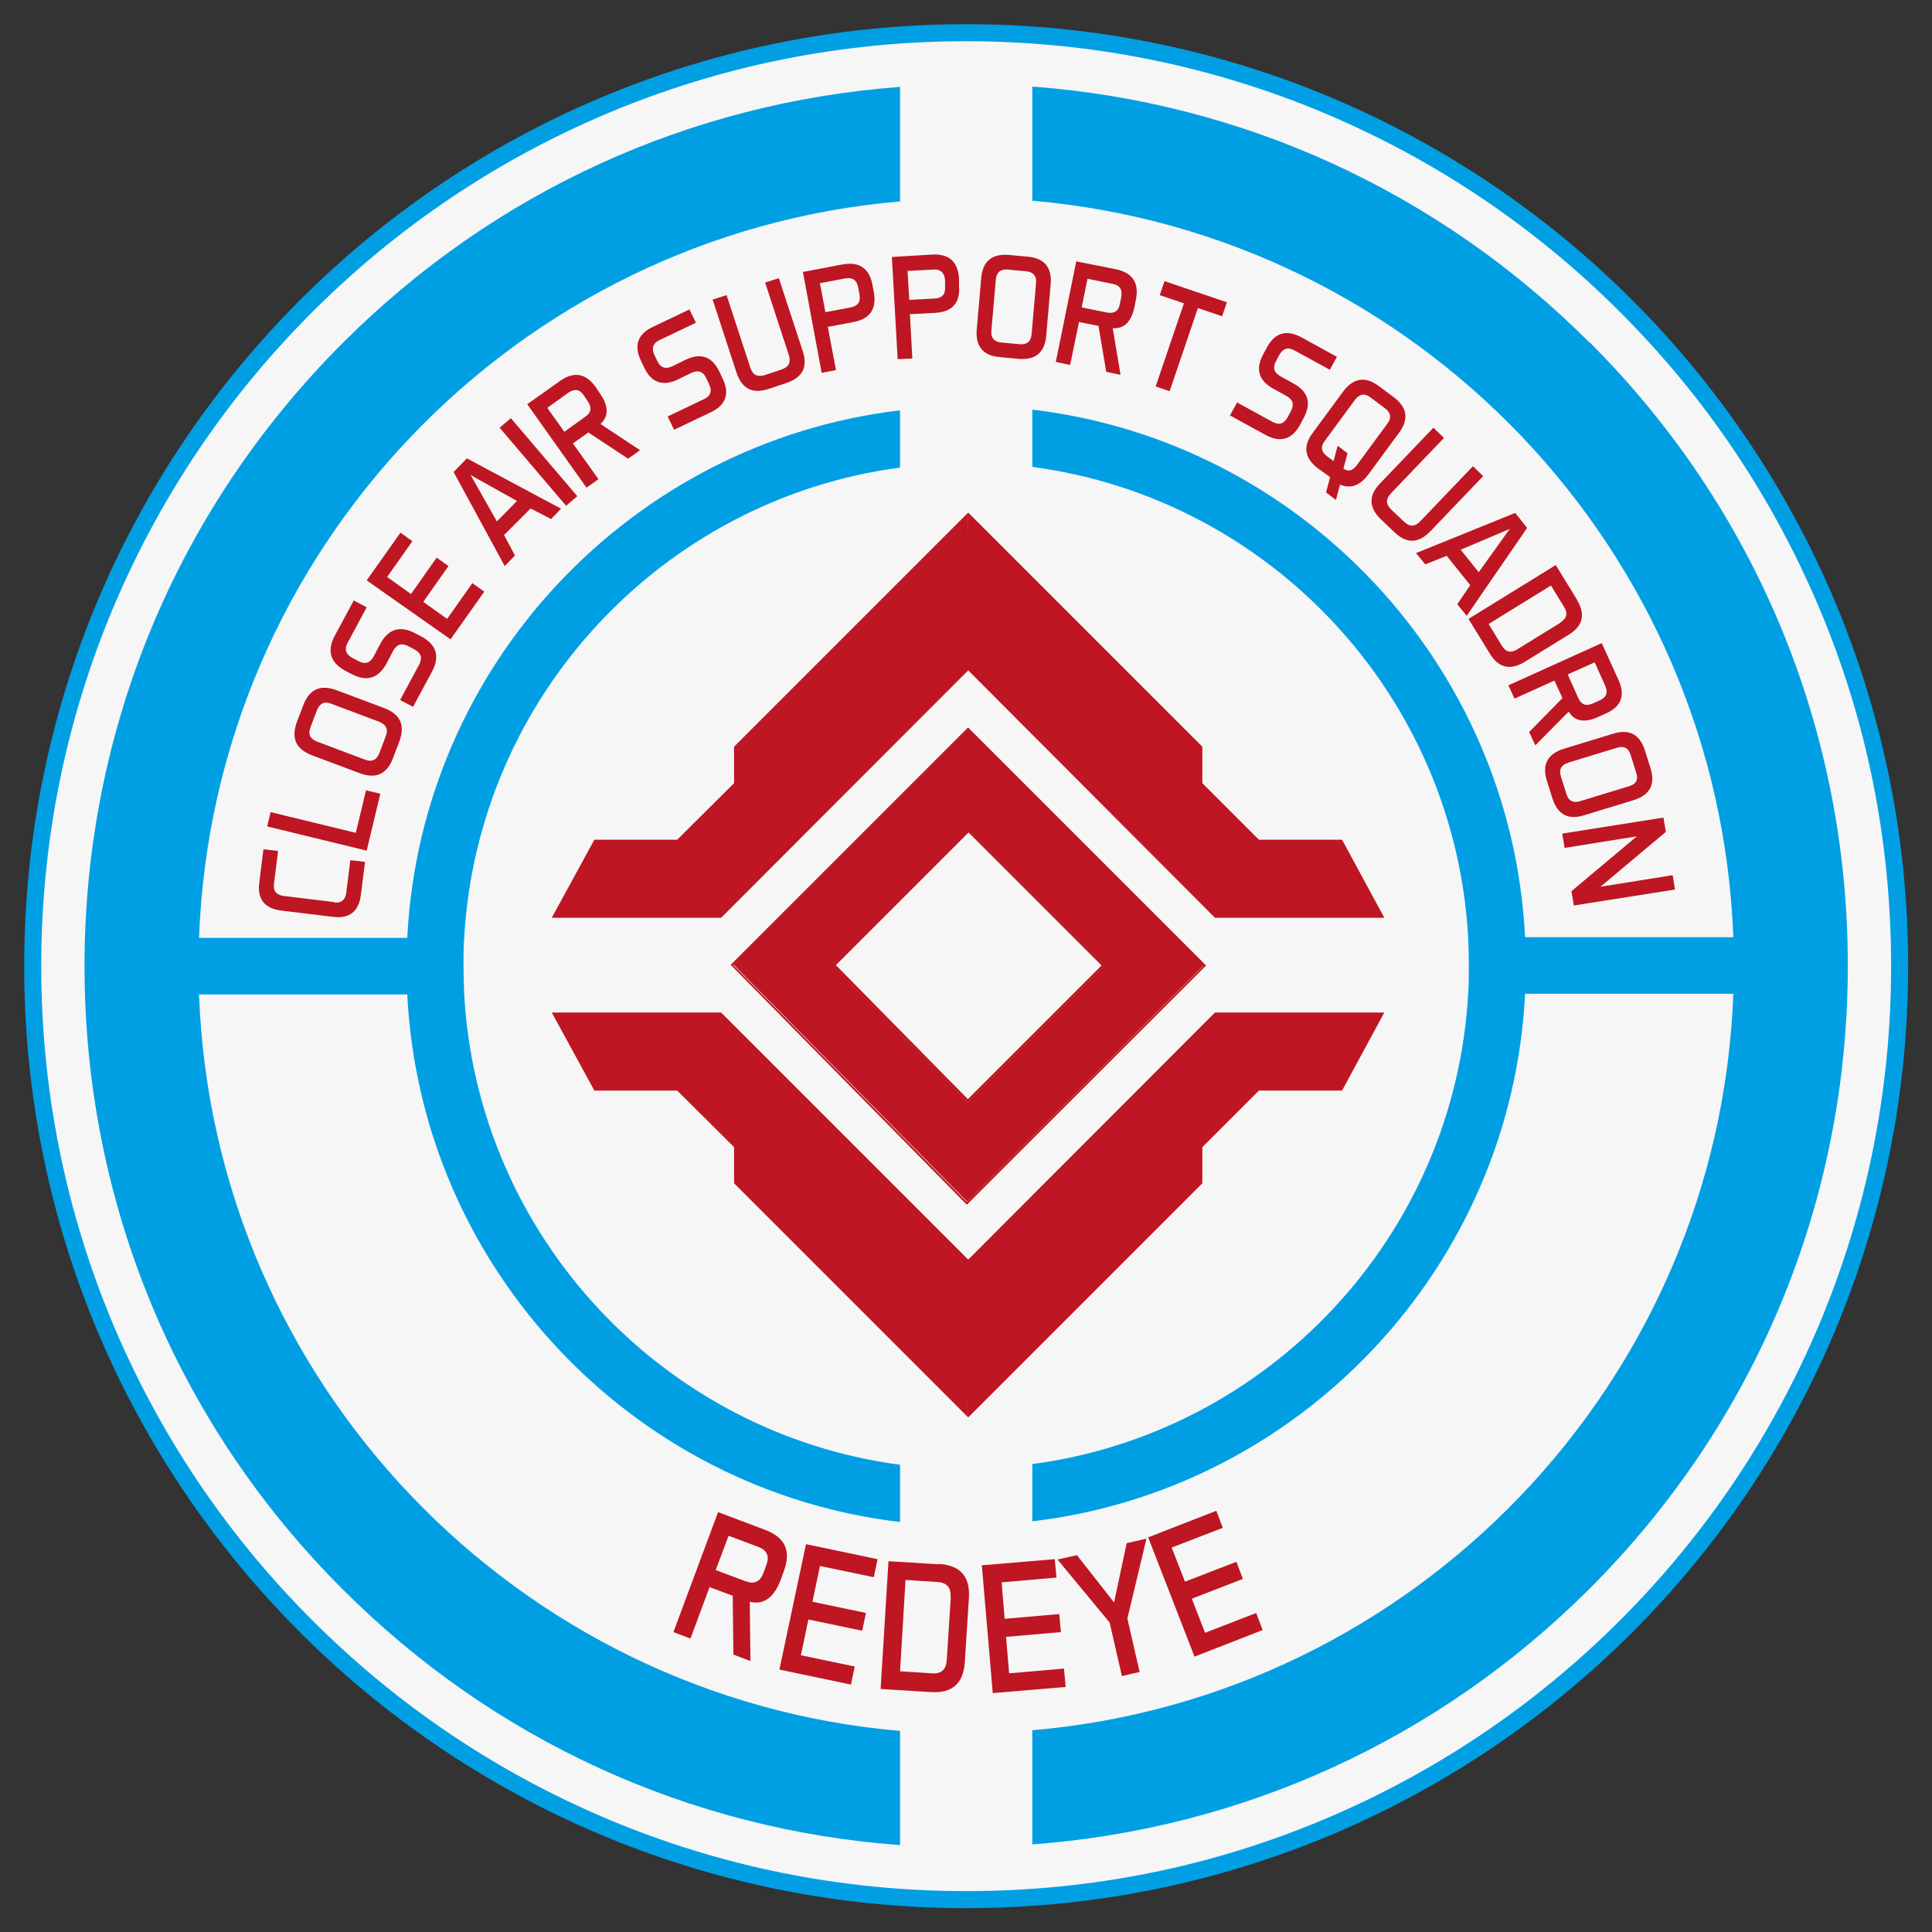 <?xml version="1.0" encoding="UTF-8"?>
<svg id="Capa_1" xmlns="http://www.w3.org/2000/svg" version="1.1" viewBox="0 0 566.9 566.9">
  <rect x="0" y="0" width="566.9" height="566.9" fill="#333333" stroke="none"/>
  <!-- Generator: Adobe Illustrator 29.0.1, SVG Export Plug-In . SVG Version: 2.1.0 Build 192)  -->
  <defs>
    <style>
      .st0 {
        fill: #f6f6f6;
      }

      .st1 {
        fill: #be1622;
      }

      .st2 {
        isolation: isolate;
      }

      .st3 {
        fill: #009fe4;
      }
    </style>
  </defs>
  <path class="st0" d="M284.1,557.7c-73.2,0-141.9-28.5-193.7-80.2-51.7-51.7-80.2-120.5-80.2-193.7s28.5-141.9,80.2-193.7C142.1,38.5,210.9,10,284.1,10s141.9,28.5,193.7,80.2c51.7,51.7,80.2,120.5,80.2,193.7s-28.5,141.9-80.2,193.7-120.5,80.2-193.7,80.2h0Z"/>
  <path class="st3" d="M283.5,12.1c36.6,0,72.2,7.2,105.6,21.3,32.3,13.7,61.3,33.2,86.3,58.2s44.5,54,58.2,86.3c14.2,33.4,21.3,69,21.3,105.6s-7.2,72.2-21.3,105.6c-13.7,32.3-33.2,61.3-58.2,86.3s-54,44.5-86.3,58.2c-33.5,14.2-69,21.3-105.6,21.3s-72.2-7.2-105.6-21.3c-32.3-13.7-61.3-33.2-86.3-58.2s-44.5-54-58.2-86.3c-14.1-33.5-21.3-69-21.3-105.6s7.2-72.2,21.3-105.6c13.7-32.3,33.2-61.3,58.2-86.3s54-44.5,86.3-58.2c33.4-14.1,69-21.3,105.6-21.3M283.5,7.1C130.8,7.1,7.1,130.8,7.1,283.5s123.7,276.4,276.4,276.4,276.4-123.7,276.4-276.4S436.1,7.1,283.5,7.1h0Z"/>
  <path class="st3" d="M24.8,283.5c0,69.1,26.9,134.1,75.8,182.9,44.2,44.2,101.7,70.5,163.5,75v-33.5c-112.4-9.7-201.5-102.2-205.7-216.1h61.1c4,80.2,65.9,145.5,144.6,154.8v-16.8c-69.5-9.2-123.9-67-127.9-138-.1-2.8-.2-5.5-.2-8.3s0-5.6.2-8.3c4-71,58.4-128.8,127.9-138v-16.8c-78.7,9.3-140.6,74.6-144.6,154.8h-61.1c4.2-113.9,93.3-206.5,205.7-216.1V25.5c-61.8,4.6-119.2,30.8-163.5,75.1-48.9,48.9-75.8,113.8-75.8,182.9h0Z"/>
  <path class="st3" d="M466.4,100.5c-44.2-44.2-101.7-70.5-163.5-75.1v33.5c112.4,9.7,201.5,102.2,205.7,216.1h-61.1c-4-80.2-65.9-145.5-144.6-154.8v16.8c69.5,9.2,123.9,66.9,127.9,138,.1,2.8.2,5.5.2,8.3s0,5.6-.2,8.3c-4,71-58.4,128.8-127.9,138v16.8c78.7-9.3,140.6-74.6,144.6-154.8h61.1c-4.2,113.9-93.3,206.5-205.7,216.1v33.5c61.8-4.6,119.2-30.8,163.5-75,48.9-48.9,75.8-113.8,75.8-182.9s-26.9-134.1-75.8-182.9h0Z"/>
  <g class="st2">
    <g class="st2">
      <path class="st1" d="M98,264.8c2.1.3,3.3-.7,3.6-2.8l1.2-9.6,4.3.5-1.2,9.6c-.6,5-3.4,7.2-8.4,6.5l-14.9-1.8c-5-.6-7.2-3.4-6.5-8.4l1.2-9.6,4.3.5-1.2,9.6c-.3,2.1.7,3.3,2.8,3.6l14.9,1.8Z"/>
    </g>
  </g>
  <g class="st2">
    <g class="st2">
      <path class="st1" d="M104.4,244.4l3-12.5,4.2,1-4,16.7-29.2-7.1,1-4.2,25.1,6.1Z"/>
    </g>
  </g>
  <g class="st2">
    <g class="st2">
      <path class="st1" d="M112.8,207.8c4.7,1.8,6.1,5,4.4,9.7l-1.9,5c-1.8,4.7-5,6.1-9.7,4.4l-14.1-5.3c-4.7-1.8-6.1-5-4.4-9.7l1.9-5c1.8-4.7,5-6.1,9.7-4.4l14.1,5.3ZM107.1,222.9c2,.8,3.4.1,4.2-1.9l1.9-5c.8-2,.1-3.4-1.9-4.2l-14.1-5.3c-2-.8-3.4-.1-4.2,1.9l-1.9,5c-.8,2-.1,3.4,1.9,4.2l14.1,5.3Z"/>
    </g>
  </g>
  <g class="st2">
    <g class="st2">
      <path class="st1" d="M121.2,207.4l-3.8-2,5.6-10.4c1-1.9.6-3.3-1.3-4.4l-1.9-1c-1.9-1-3.3-.6-4.4,1.3l-2,3.8c-2.4,4.4-5.8,5.4-10.2,3.1l-1.9-1c-4.4-2.4-5.4-5.8-3.1-10.2l5.6-10.4,3.8,2-5.6,10.4c-1,1.9-.6,3.3,1.3,4.4l1.9,1c1.9,1,3.3.6,4.4-1.3l2-3.8c2.4-4.4,5.8-5.4,10.2-3.1l1.9,1c4.4,2.4,5.4,5.8,3.1,10.2l-5.6,10.4Z"/>
    </g>
  </g>
  <g class="st2">
    <g class="st2">
      <path class="st1" d="M128.1,163.6l3.5,2.5-7.4,10.5,7,5,7.4-10.5,3.5,2.5-9.9,14-24.6-17.3,9.9-14,3.5,2.5-7.4,10.5,7,5,7.4-10.5Z"/>
    </g>
  </g>
  <g class="st2">
    <g class="st2">
      <path class="st1" d="M164.7,149.2l-3,3.1-6-3.1-7.8,7.8,3.2,6-3,3.1-15-27.6,3.9-4,27.7,14.8ZM145.8,153l5.9-6-13.6-7.6,7.7,13.6Z"/>
    </g>
  </g>
  <g class="st2">
    <g class="st2">
      <path class="st1" d="M149.9,122.7l19.5,22.9-3.3,2.8-19.5-22.9,3.3-2.8Z"/>
    </g>
  </g>
  <g class="st2">
    <g class="st2">
      <path class="st1" d="M172.8,126.8l-4.7,3.3,7.5,10.5-3.5,2.5-17.4-24.5,9.6-6.8c4.1-2.9,7.6-2.3,10.5,1.8l1.2,1.8c2.6,3.7,2.7,6.7.2,9l11.6,7.7-3.5,2.5-11.5-7.6ZM160.6,119.7l5,7,6.1-4.4c1.8-1.2,2-2.7.8-4.5l-1.2-1.8c-1.2-1.8-2.7-2-4.5-.8l-6.1,4.4Z"/>
    </g>
  </g>
  <g class="st2">
    <g class="st2">
      <path class="st1" d="M197.8,126.1l-1.9-3.9,10.7-5.1c1.9-.9,2.4-2.4,1.5-4.3l-.9-1.9c-.9-1.9-2.4-2.4-4.3-1.5l-3.9,1.9c-4.5,2.2-7.9,1-10-3.5l-.9-1.9c-2.2-4.5-1-7.9,3.5-10l10.7-5.1,1.9,3.9-10.7,5.1c-1.9.9-2.4,2.4-1.5,4.3l.9,1.9c.9,1.9,2.4,2.4,4.3,1.5l3.9-1.9c4.5-2.2,7.9-1,10,3.5l.9,1.9c2.2,4.5,1,7.9-3.5,10l-10.7,5.1Z"/>
    </g>
  </g>
  <g class="st2">
    <g class="st2">
      <path class="st1" d="M228.5,81.5l7,21.4c1.6,4.8,0,7.9-4.8,9.5l-5.1,1.7c-4.8,1.6-7.9,0-9.5-4.8l-7-21.4,4.1-1.3,7,21.4c.7,2,2,2.7,4.1,2.1l5.1-1.7c2-.7,2.7-2,2.1-4.1l-7-21.4,4.1-1.3Z"/>
    </g>
  </g>
  <g class="st2">
    <g class="st2">
      <path class="st1" d="M242.9,95.9l2.4,12.7-4.2.8-5.5-29.6,11.6-2.2c4.9-.9,7.9,1.1,8.8,6l.4,2.1c.9,4.9-1.1,7.9-6,8.8l-7.4,1.4ZM240.6,83.2l1.6,8.4,7.4-1.4c2.1-.4,3-1.6,2.6-3.8l-.4-2.1c-.4-2.1-1.6-3-3.8-2.6l-7.4,1.4Z"/>
    </g>
  </g>
  <g class="st2">
    <g class="st2">
      <path class="st1" d="M267,92.3l.7,12.9-4.3.2-1.7-30,11.8-.7c5-.3,7.6,2.1,7.9,7.1v2.1c.4,5-2,7.6-7,7.9l-7.5.4ZM266.3,79.4l.5,8.6,7.5-.4c2.1-.1,3.2-1.3,3-3.4v-2.1c-.2-2.1-1.4-3.2-3.5-3l-7.5.4Z"/>
    </g>
  </g>
  <g class="st2">
    <g class="st2">
      <path class="st1" d="M307,98.4c-.4,5-3.1,7.3-8.1,6.9l-5.4-.5c-5-.4-7.3-3.1-6.9-8.1l1.3-15c.4-5,3.1-7.3,8.1-6.9l5.4.5c5,.4,7.3,3.1,6.9,8.1l-1.3,15ZM290.9,97c-.2,2.1.8,3.3,2.9,3.5l5.4.5c2.1.2,3.3-.8,3.5-2.9l1.3-15c.2-2.1-.8-3.3-2.9-3.5l-5.4-.5c-2.1-.2-3.3.8-3.5,2.9l-1.3,15Z"/>
    </g>
  </g>
  <g class="st2">
    <g class="st2">
      <path class="st1" d="M322.2,95.6l-5.6-1.1-2.6,12.6-4.2-.9,6-29.5,11.6,2.3c4.9,1,6.9,4,5.9,8.9l-.4,2.1c-.9,4.4-3,6.5-6.4,6.3l2.3,13.7-4.2-.9-2.3-13.6ZM319.1,81.8l-1.7,8.4,7.4,1.5c2.1.4,3.4-.4,3.8-2.5l.4-2.1c.4-2.1-.4-3.4-2.5-3.8l-7.4-1.5Z"/>
    </g>
  </g>
  <g class="st2">
    <g class="st2">
      <path class="st1" d="M360,88.7l-1.4,4.1-7.1-2.4-8.3,24.4-4.1-1.4,8.3-24.4-7.1-2.4,1.4-4.1,18.3,6.2Z"/>
    </g>
  </g>
  <g class="st2">
    <g class="st2">
      <path class="st1" d="M360.9,121.9l2.1-3.8,10.4,5.7c1.9,1,3.3.6,4.4-1.3l1-1.9c1-1.9.6-3.3-1.3-4.4l-3.8-2.1c-4.4-2.4-5.4-5.8-3-10.2l1-1.9c2.4-4.4,5.8-5.4,10.2-3l10.4,5.7-2.1,3.8-10.4-5.7c-1.9-1-3.3-.6-4.4,1.3l-1,1.9c-1,1.9-.6,3.3,1.3,4.4l3.8,2.1c4.4,2.4,5.4,5.8,3,10.2l-1,1.9c-2.4,4.4-5.8,5.4-10.2,3l-10.4-5.7Z"/>
    </g>
  </g>
  <g class="st2">
    <g class="st2">
      <path class="st1" d="M390.3,140l-3.5-2.5c-4-3-4.6-6.5-1.6-10.5l8.9-12.1c3-4,6.5-4.6,10.5-1.6l4.3,3.2c4,3,4.6,6.5,1.6,10.5l-8.9,12.1c-2.5,3.4-5.3,4.4-8.4,3.1l-1.2,4.5-2.9-2.2,1.2-4.5ZM395.4,133l-1.2,4.5c1.4,1,2.7.7,4-1.1l8.9-12.1c1.3-1.7,1-3.2-.7-4.5l-4.3-3.2c-1.7-1.3-3.2-1-4.5.7l-8.9,12.1c-1.3,1.7-1,3.2.7,4.5l1.9,1.4,1.2-4.5,2.9,2.2Z"/>
    </g>
  </g>
  <g class="st2">
    <g class="st2">
      <path class="st1" d="M435.3,139.6l-15.6,16.3c-3.5,3.6-7,3.7-10.6.2l-3.9-3.7c-3.6-3.5-3.7-7-.2-10.6l15.6-16.3,3.1,3-15.6,16.3c-1.5,1.6-1.5,3.1,0,4.6l3.9,3.7c1.6,1.5,3.1,1.5,4.6,0l15.6-16.3,3.1,3Z"/>
    </g>
  </g>
  <g class="st2">
    <g class="st2">
      <path class="st1" d="M430.3,180.6l-2.7-3.3,3.8-5.6-6.9-8.6-6.3,2.5-2.7-3.3,29.1-11.8,3.5,4.4-17.8,25.9ZM428.6,161.3l5.3,6.6,9.1-12.7-14.4,6.1Z"/>
    </g>
  </g>
  <g class="st2">
    <g class="st2">
      <path class="st1" d="M462.7,176c2.6,4.3,1.8,7.7-2.5,10.3l-12.8,7.9c-4.3,2.6-7.7,1.8-10.3-2.5l-6.2-10.1,25.6-15.8,6.2,10.1ZM457.9,182.6c1.8-1.1,2.2-2.6,1.1-4.4l-3.9-6.4-18.3,11.3,3.9,6.4c1.1,1.8,2.6,2.2,4.4,1.1l12.8-7.9Z"/>
    </g>
  </g>
  <g class="st2">
    <g class="st2">
      <path class="st1" d="M458.5,204.9l-2.4-5.2-11.7,5.3-1.8-3.9,27.4-12.4,4.9,10.8c2.1,4.6.8,7.9-3.8,9.9l-2,.9c-4.1,1.9-7.1,1.4-8.8-1.5l-9.8,9.9-1.8-3.9,9.7-9.9ZM467.8,194.4l-7.8,3.5,3.1,6.9c.9,2,2.3,2.5,4.3,1.6l2-.9c2-.9,2.5-2.3,1.6-4.3l-3.1-6.9Z"/>
    </g>
  </g>
  <g class="st2">
    <g class="st2">
      <path class="st1" d="M464.9,239.2c-4.8,1.5-7.9-.2-9.4-5l-1.6-5.1c-1.5-4.8.2-7.9,5-9.4l14.4-4.4c4.8-1.5,7.9.2,9.4,5l1.6,5.1c1.5,4.8-.2,7.9-5,9.4l-14.4,4.4ZM460.2,223.8c-2.1.6-2.8,2-2.2,4l1.6,5.1c.6,2.1,2,2.8,4,2.2l14.4-4.4c2.1-.6,2.8-2,2.1-4l-1.6-5.1c-.6-2.1-2-2.8-4-2.2l-14.4,4.4Z"/>
    </g>
  </g>
  <g class="st2">
    <g class="st2">
      <path class="st1" d="M488.8,244.1l-19.2,16.1,21.2-3.4.7,4.2-29.7,4.7-.7-4.2,19.2-16.1-21.2,3.4-.7-4.2,29.7-4.7.7,4.2Z"/>
    </g>
  </g>
  <g class="st2">
    <g class="st2">
      <path class="st1" d="M214.9,468.2l-6.7-2.5-5.6,15.1-5-1.9,13.1-35.2,13.8,5.2c5.9,2.2,7.7,6.2,5.5,12.1l-.9,2.5c-2,5.3-5,7.5-9.1,6.5l.2,17.4-5-1.9-.2-17.3ZM213.8,450.6l-3.8,10.1,8.8,3.3c2.5.9,4.2.2,5.2-2.4l.9-2.5c.9-2.5.2-4.2-2.4-5.2l-8.8-3.3Z"/>
    </g>
  </g>
  <g class="st2">
    <g class="st2">
      <path class="st1" d="M254.1,473.2l-1.1,5.3-15.8-3.3-2.2,10.5,15.8,3.3-1.1,5.3-21-4.4,7.8-36.8,21,4.4-1.1,5.3-15.8-3.3-2.2,10.5,15.8,3.3Z"/>
    </g>
  </g>
  <g class="st2">
    <g class="st2">
      <path class="st1" d="M275.5,458.9c6.3.4,9.2,3.7,8.8,10l-1.2,18.8c-.4,6.3-3.7,9.2-10,8.8l-14.7-.9,2.3-37.5,14.7.9ZM278.9,468.5c.2-2.7-1.1-4.1-3.8-4.3l-9.4-.6-1.6,26.8,9.4.6c2.7.2,4.1-1.1,4.3-3.8l1.2-18.8Z"/>
    </g>
  </g>
  <g class="st2">
    <g class="st2">
      <path class="st1" d="M310.8,473.5l.5,5.4-16.1,1.4.9,10.7,16.1-1.4.5,5.4-21.4,1.8-3.2-37.5,21.4-1.8.5,5.4-16.1,1.4.9,10.7,16.1-1.4Z"/>
    </g>
  </g>
  <g class="st2">
    <g class="st2">
      <path class="st1" d="M315.9,456.2l11,14,3.7-17.4,5.8-1.3-5.6,23.4,3.6,15.7-5.2,1.2-3.6-15.7-15.3-18.5,5.8-1.3Z"/>
    </g>
  </g>
  <g class="st2">
    <g class="st2">
      <path class="st1" d="M362.8,458.3l1.9,5-15,5.8,3.9,10,15-5.8,1.9,5-20,7.8-13.6-35,20-7.8,1.9,5-15,5.8,3.9,10,15-5.8Z"/>
    </g>
  </g>
  <polyline class="st1" points="284.1 150.4 352.8 219.1 352.8 229.8 369.4 246.4 393.8 246.4 406.2 269.3 356.5 269.3 284 196.6"/>
  <polyline class="st1" points="284.1 150.4 215.4 219.1 215.4 229.8 198.7 246.4 174.4 246.4 161.9 269.3 211.6 269.3 284.2 196.6"/>
  <polyline class="st1" points="284.1 415.9 352.8 347.2 352.8 336.6 369.4 320 393.8 320 406.2 297.1 356.5 297.1 284 369.7"/>
  <polyline class="st1" points="284.1 415.9 215.4 347.2 215.4 336.6 198.7 320 174.4 320 161.9 297.1 211.6 297.1 284.2 369.7"/>
  <path class="st1" d="M284.2,243.4l-39.6,39.6-.2.2,39.4,40,.2.2,40.1-40.1-39.9-39.9h0ZM245.2,283.2l39-39,39.1,39.1-39.3,39.3-38.8-39.4h0ZM284.2,243.4l-39.6,39.6-.2.2,39.4,40,.2.2,40.1-40.1-39.9-39.9h0ZM245.2,283.2l39-39,39.1,39.1-39.3,39.3-38.8-39.4h0ZM284.1,213.4l-69.5,69.5-.2.2,69.1,70.2.2.2,70.2-70.2-69.9-69.9h0ZM215.2,283.1l68.9-68.9,69.1,69.1-69.5,69.4-68.6-69.6h0ZM284.2,243.4l-39.6,39.6-.2.2,39.4,40,.2.2,40.1-40.1-39.9-39.9h0ZM245.2,283.2l39-39,39.1,39.1-39.3,39.3-38.8-39.4h0Z"/>
  <path class="st1" d="M284.1,214.1l-68.9,68.9,68.6,69.6,69.5-69.5-69.1-69.1h0ZM283.8,323.2l-39.4-40,.2-.2,39.6-39.6,39.9,39.9-40.1,40.1-.2-.2h0Z"/>
  <path class="st1" d="M284.2,243.4l-39.6,39.6-.2.2,39.4,40,.2.2,40.1-40.1-39.9-39.9h0ZM245.2,283.2l39-39,39.1,39.1-39.3,39.3-38.8-39.4h0Z"/>
  <path class="st1" d="M284.2,243.4l-39.6,39.6-.2.2,39.4,40,.2.2,40.1-40.1-39.9-39.9h0ZM245.2,283.2l39-39,39.1,39.1-39.3,39.3-38.8-39.4h0Z"/>
</svg>